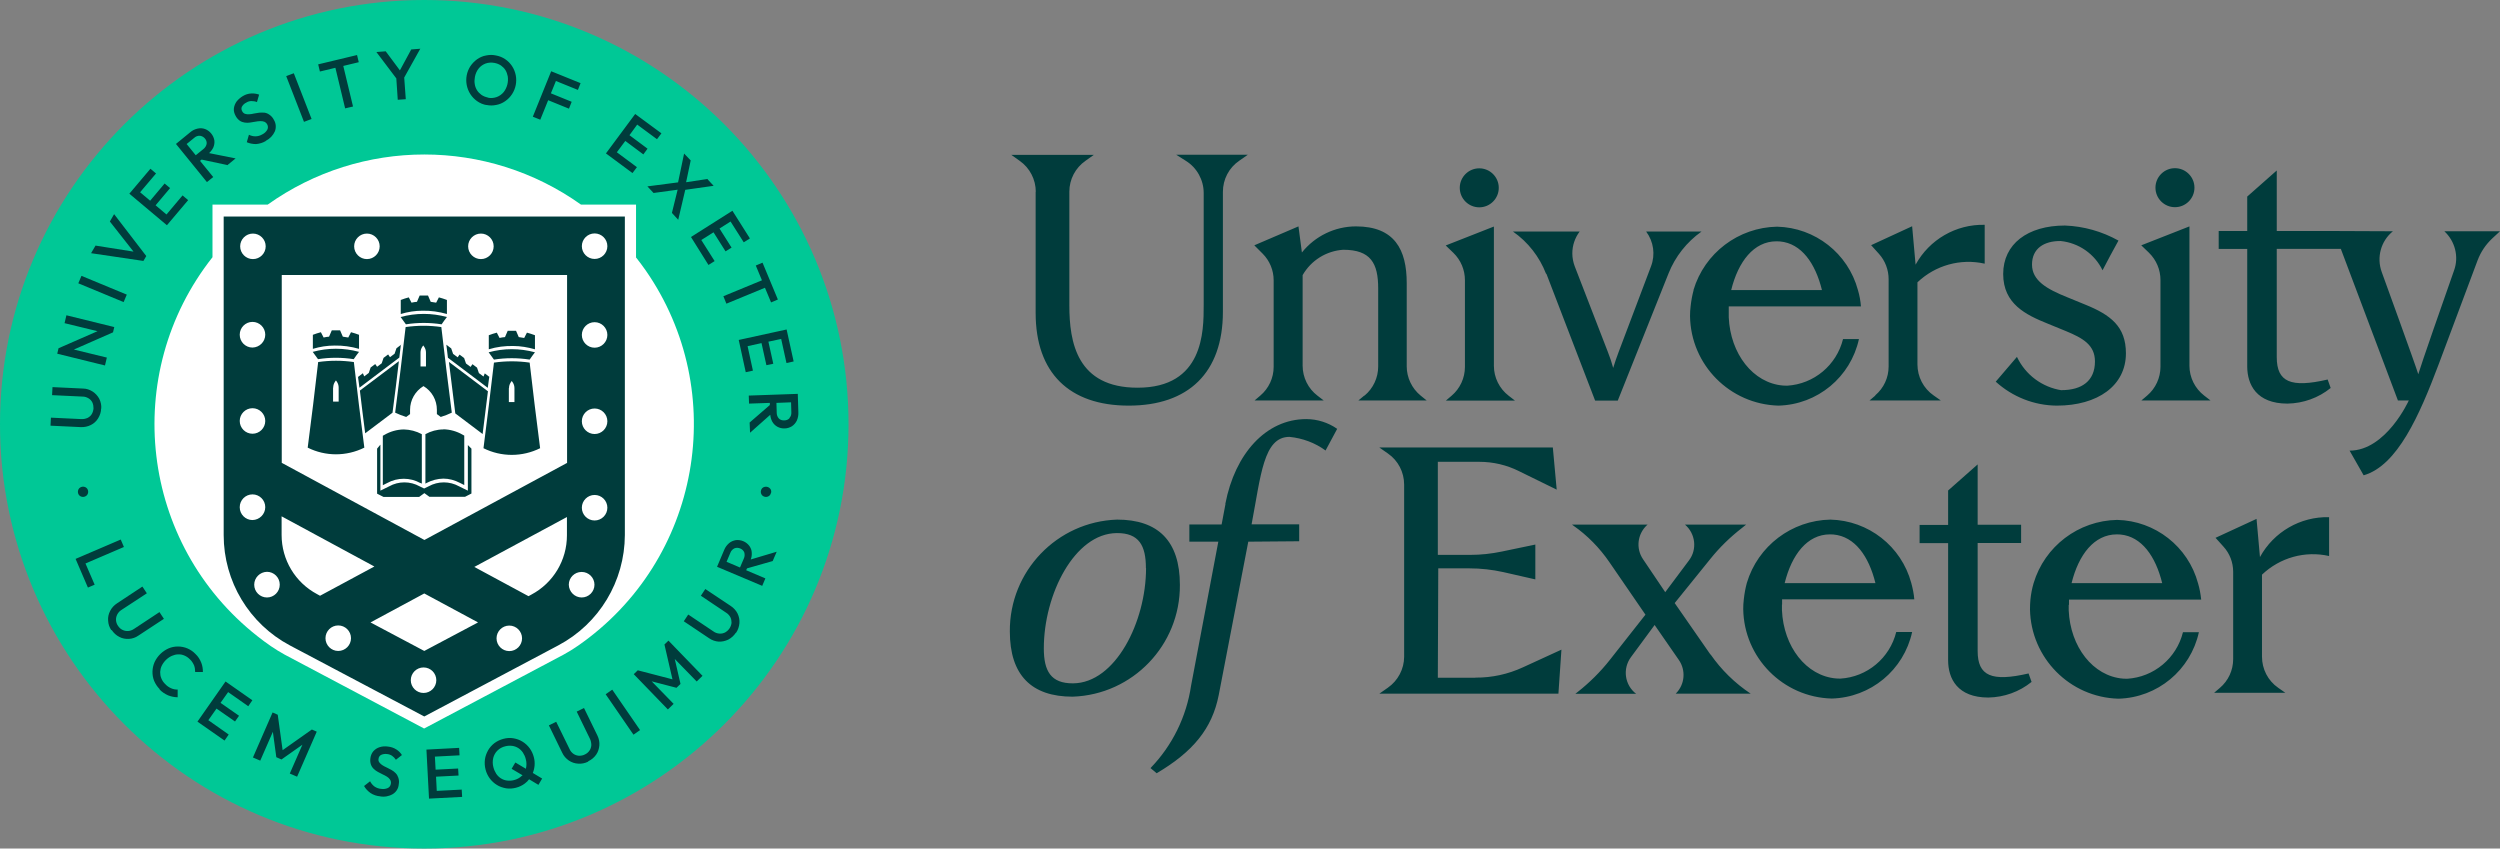 <?xml version="1.0" encoding="UTF-8"?><svg id="Layer_1" xmlns="http://www.w3.org/2000/svg" viewBox="0 0 174.36 59.18"><rect x="0" y="0" width="174.36" height="59.18" fill="#808080" stroke="none"/><defs><style>.cls-1{fill:#003c3c;}.cls-2{fill:#00c896;}.cls-3{fill:#fff;}</style></defs><g id="Group_158"><path id="Path_717" class="cls-2" d="m59.18,29.59c0,16.34-13.25,29.59-29.59,29.59S0,45.93,0,29.59C0,13.25,13.25,0,29.59,0h0c16.34,0,29.59,13.25,29.59,29.59"/><path id="Path_718" class="cls-3" d="m44.36,17.94v-3.67h-3.84c-6.54-4.66-15.31-4.66-21.85,0h-3.85v3.67c-6.44,8.16-5.04,19.99,3.12,26.42.31.25.63.48.96.71h0c.31.21.63.41.96.59l9.72,5.15,9.72-5.15c.35-.19.69-.4,1.02-.63h0c8.53-5.93,10.64-17.66,4.7-26.19-.22-.31-.44-.61-.68-.91"/><path id="Path_719" class="cls-1" d="m43.58,37.32V15.1H15.6v22.22c0,3.23,1.78,6.19,4.63,7.7l9.36,4.95,9.35-4.96c2.85-1.51,4.63-4.47,4.64-7.7m-8.95,7.21c0-.49.4-.89.89-.89.49,0,.89.4.89.89,0,.49-.4.89-.89.89h0c-.49,0-.89-.4-.89-.89m-5.98,2.92c0-.49.4-.89.89-.89s.89.4.89.89c0,.49-.4.89-.89.89s-.89-.4-.89-.89h0m-2.81-4.03l3.75-2.02,3.75,2.02-3.75,1.99-3.75-1.99Zm-3.14,1.1c0-.49.4-.89.89-.89.49,0,.89.4.89.89,0,.49-.4.89-.89.89h0c-.49,0-.89-.4-.89-.89h0m-3.06-8.5l6.47,3.5-3.79,2.04-.2-.11c-1.53-.81-2.48-2.4-2.48-4.13v-1.31h0Zm-2.92-.64c0-.49.4-.89.89-.89.49,0,.89.4.89.89,0,.49-.4.89-.89.9h0c-.49,0-.89-.4-.89-.89m0-6.02c0-.49.4-.89.89-.89.49,0,.89.4.89.89,0,.49-.4.89-.89.89h0c-.49,0-.89-.4-.89-.89h0m0-6.02c0-.49.4-.89.89-.89.49,0,.89.4.89.89,0,.49-.4.89-.89.9h0c-.49,0-.89-.4-.89-.89m1.81-6.17c0,.49-.4.89-.89.89-.49,0-.89-.4-.89-.89,0-.49.4-.89.89-.89h0c.49,0,.89.4.89.89h0m.98,23.6c0,.49-.4.89-.89.89-.49,0-.89-.4-.89-.89,0-.49.4-.89.89-.9h0c.49,0,.89.4.89.89m6.97-23.59c0,.49-.4.89-.89.89-.49,0-.89-.4-.89-.89,0-.49.4-.89.89-.89.49,0,.89.4.89.89h0m7.95,0c0,.49-.4.89-.89.89-.49,0-.89-.4-.89-.89,0-.49.4-.89.89-.89h0c.49,0,.89.4.89.89m5.11,15.11l-9.94,5.37-9.95-5.38v-13.1h19.9v13.12h0Zm0,5.05c0,1.73-.95,3.32-2.48,4.13l-.2.11-3.78-2.04,6.46-3.48v1.29h0Zm1.03,2.55c.49,0,.89.4.89.89,0,.49-.4.89-.89.89-.49,0-.89-.4-.9-.89h0c0-.49.4-.89.89-.89m1.8-22.72c0,.49-.4.89-.89.89-.49,0-.89-.4-.89-.89,0-.49.4-.89.89-.89h0c.49,0,.89.4.89.89h0m0,6.19c0,.49-.4.89-.89.89-.49,0-.89-.4-.89-.89,0-.49.4-.89.89-.89h0c.49,0,.89.4.89.89m0,6.02c0,.49-.4.89-.89.89-.49,0-.89-.4-.89-.89,0-.49.4-.89.89-.89h0c.49,0,.89.4.89.89h0m0,6.03c0,.49-.4.89-.89.89-.49,0-.89-.4-.89-.89,0-.49.4-.89.89-.89h0c.49,0,.89.4.89.89m-12.78-1.03l.37.27h2.48l.45-.23v-3.13l-.25-.25v3.18l-.61-.3c-.66-.37-1.47-.37-2.13,0l-.31.15-.31-.15c-.66-.37-1.47-.37-2.13,0l-.61.3v-3.21l-.23.28v3.14l.45.23h2.48l.37-.27h0Zm2.17-5.55l1.91,1.44c.13-1.02.25-2.02.37-2.98l-2.72-2.05c.14,1.14.29,2.35.44,3.56v.03h0Zm2.7-3.54c-.23,1.99-.48,3.99-.73,5.97,1.24.62,2.7.62,3.95,0-.26-1.99-.5-3.98-.73-5.97-.83-.12-1.66-.12-2.49,0m1.05,1.78c0-.14.04-.28.12-.4l.07-.1s.04.06.07.1c.08.12.12.26.12.4v.97c-.13,0-.26,0-.39,0v-.97h0Zm1.44-1.99c.12-.17.24-.35.37-.51-1.06-.29-2.17-.29-3.23,0,.13.17.25.34.37.51.82-.13,1.66-.13,2.49,0m-1.15-.95c.51,0,1.02.09,1.52.23v-.98c-.18-.07-.37-.13-.56-.18-.06.12-.13.25-.19.37-.13-.02-.25-.04-.38-.06l-.19-.44c-.19,0-.39,0-.58,0l-.19.44c-.13.01-.26.03-.38.06-.06-.12-.13-.25-.19-.37-.19.05-.38.11-.56.18v.98c.55-.17,1.13-.24,1.71-.23m-1.65,2.17l-.34-.26-.09.22-.32-.24-.13-.38-.32-.24-.13.19-.32-.24-.13-.38-.32-.24-.13.19-.32-.24-.13-.38-.34-.26.11.91,2.78,2.1c.02-.14.1-.75.1-.75m-3.32-3.68c.12-.17.24-.35.37-.51-1.06-.29-2.17-.29-3.23,0,.13.17.25.34.37.51.82-.13,1.66-.13,2.49,0m-1.34-.95c.58-.01,1.16.07,1.71.23v-.98c-.18-.07-.37-.13-.56-.18-.06.12-.13.25-.19.37-.13-.02-.25-.04-.38-.06l-.19-.44c-.19,0-.39,0-.58,0l-.19.44c-.13.01-.26.03-.38.06-.06-.12-.13-.25-.19-.37-.19.05-.38.11-.56.18v.98c.49-.15,1-.23,1.52-.23m-1.48,2.36l-.34.26-.13.38-.32.24-.13-.19-.32.24-.13.38-.32.24-.13-.19-.32.24-.13.38-.32.24-.09-.22-.34.26s.08.61.1.75l2.78-2.1c.03-.25.11-.91.11-.91m-3.29,1.02c.12-.17.24-.35.37-.51-1.06-.29-2.17-.29-3.23,0,.13.17.25.34.37.51.82-.13,1.66-.13,2.49,0m-1.34-.95c.58-.01,1.16.07,1.71.23v-.98c-.18-.07-.37-.13-.56-.18-.06.12-.13.25-.19.37-.13-.02-.25-.04-.38-.06l-.19-.44c-.19,0-.39,0-.58,0l-.19.44c-.13.01-.26.03-.38.06-.06-.12-.13-.25-.19-.37-.19.05-.38.11-.56.18v.98c.49-.15,1-.23,1.52-.23m-1.15,1.15c-.23,1.99-.47,3.99-.73,5.97,1.24.62,2.7.62,3.95,0-.26-1.99-.5-3.98-.73-5.97-.83-.12-1.66-.12-2.49,0m1.05,1.78c0-.14.04-.28.12-.4.03-.04.04-.06.07-.1.03.04.04.06.07.1.08.12.12.26.12.4v.98h-.39v-.97h0Zm2.23,3.19l1.91-1.44v-.03c.16-1.21.31-2.42.44-3.56l-2.72,2.05c.11.95.24,1.96.37,2.98m3.85,3.46l.1.05v-3.45c-.39-.21-.82-.32-1.26-.33-.48.01-.94.14-1.35.38l-.11.06v3.45l.3-.15c.72-.4,1.6-.4,2.32,0m1.6-3.74c-.44,0-.87.12-1.25.33v3.45l.09-.05c.36-.19.76-.29,1.16-.3.4,0,.8.11,1.16.3l.3.15v-3.45l-.11-.06c-.41-.24-.88-.37-1.35-.38m-1.38-3.01c.58.35.93.97.93,1.65v.3l.27.2c.27-.08.52-.18.77-.3-.26-1.99-.5-3.98-.73-5.97-.82-.12-1.66-.12-2.49,0-.23,1.99-.47,3.99-.73,5.97.25.12.51.22.77.3.11-.08.16-.12.27-.2v-.3c0-.68.36-1.3.93-1.65m.19-1.37h-.39v-.97c0-.14.04-.28.12-.4.03-.04.04-.06.07-.1.03.04.04.06.07.1.08.12.12.26.12.4v.97h0Z"/><path id="Path_720" class="cls-1" d="m53.77,34.37c-.02.1-.07.18-.15.23-.08.05-.18.07-.27.05-.09-.02-.18-.07-.23-.15-.05-.08-.07-.18-.05-.27.02-.1.07-.18.15-.23.17-.1.39-.06.51.1.06.08.07.18.05.27m-3.11,4.82l.27-.64c.05-.14.16-.25.29-.31.13-.05.27-.04.39.01.13.05.24.15.29.28.04.14.03.29-.03.42l-.27.63-.94-.4h0Zm3.22-.06l.28-.65-1.81.54c.06-.15.08-.31.07-.47,0-.17-.07-.34-.17-.48-.22-.29-.58-.44-.94-.4-.17.03-.34.1-.47.21-.15.13-.27.29-.34.47l-.5,1.18,3.15,1.33.22-.52-1.34-.57.06-.13,1.79-.51h0Zm-2.57,5c-.13.2-.32.37-.53.48-.21.1-.44.15-.67.14-.24-.02-.47-.1-.67-.24l-1.76-1.18.31-.47,1.76,1.18c.12.09.27.14.42.15.14.01.27-.02.39-.08.25-.14.42-.39.45-.67,0-.14-.02-.27-.08-.39-.07-.13-.17-.24-.3-.32l-1.76-1.18.31-.47,1.77,1.18c.2.13.37.31.48.53.1.21.15.44.13.67-.02.24-.1.48-.24.68m-2.33,3l-2.38-2.46-.28.27.56,2.43-2.42-.63-.28.27,2.38,2.46.4-.39-1.53-1.57,1.73.45.28-.27-.4-1.74,1.53,1.57.4-.39h0Zm-4.82,4.1l-1.94-2.82.46-.32,1.94,2.82-.46.32Zm-3.16,1.88c-.22.11-.46.16-.7.14-.23-.01-.46-.09-.65-.22-.2-.14-.36-.32-.46-.54l-.93-1.91.51-.25.93,1.9c.06.14.16.26.28.34.11.08.25.12.38.13.14,0,.28-.02.41-.09.13-.06.24-.15.32-.27.08-.11.12-.24.13-.38,0-.15-.03-.3-.09-.43l-.93-1.91.51-.25.93,1.91c.11.22.16.46.14.7-.02.23-.09.45-.22.64-.14.2-.33.36-.55.46m-4.64,1.02c-.15.15-.34.25-.55.3-.16.04-.32.05-.48.03-.15-.02-.29-.07-.42-.15-.13-.08-.24-.19-.33-.32-.09-.14-.16-.3-.2-.46-.06-.21-.06-.44-.01-.65.05-.2.15-.37.29-.51.15-.15.34-.25.55-.3.16-.04.32-.05.48-.03.15.02.29.07.42.15.13.08.24.19.33.32.09.14.16.29.2.46.06.21.06.44.01.65,0,0,0,.02,0,.02l-.74-.44-.26.44.76.45-.04.05m1.41.18l-.65-.39c.14-.35.17-.74.07-1.1-.11-.45-.4-.85-.8-1.09-.19-.12-.41-.19-.63-.23-.23-.04-.47-.02-.69.04-.23.06-.44.16-.63.3-.18.14-.33.31-.44.5-.11.2-.19.41-.22.63-.03.23-.02.47.04.7.11.45.4.85.8,1.09.19.12.41.19.63.23.23.04.47.02.7-.04.23-.06.44-.16.62-.3.11-.08.21-.18.29-.29l.65.39.26-.44h0Zm-5.58,1.28l-.03-.51-1.74.09-.05-.99,1.57-.08-.03-.49-1.57.08-.05-.91,1.72-.09-.03-.52-2.28.12.18,3.42,2.3-.12h0Zm-5.72-.04c-.24-.02-.47-.1-.67-.23-.18-.13-.34-.29-.45-.49l.42-.33c.07.14.17.26.3.36.14.1.31.16.48.17.16.03.32,0,.46-.06.12-.06.19-.17.21-.3.02-.1,0-.2-.06-.29-.05-.08-.13-.15-.21-.2-.1-.06-.2-.12-.3-.16-.11-.05-.22-.11-.33-.17-.11-.06-.21-.13-.29-.21-.09-.08-.16-.19-.2-.3-.05-.14-.06-.29-.04-.44.02-.18.09-.36.21-.5.12-.13.27-.23.44-.28.19-.06.38-.07.58-.04.21.02.41.09.58.2.16.1.29.23.39.39l-.42.33c-.07-.11-.17-.21-.27-.28-.11-.07-.23-.11-.35-.12-.14-.02-.28,0-.41.06-.1.05-.17.15-.18.27-.02.09,0,.19.06.26.06.08.13.14.21.19.09.06.19.11.3.16s.22.11.33.17c.11.06.21.14.29.22.09.09.15.2.19.32.05.15.06.31.03.46-.02.28-.17.53-.41.68-.27.16-.59.22-.9.16m-4.75-4.66l-2.04,1.44-.34-2.47-.36-.16-1.37,3.14.51.22.88-2.01.24,1.77.36.16,1.46-1.03-.88,2.01.51.22,1.37-3.14-.36-.16h0Zm-4.44-1.62l.29-.42-1.87-1.31-1.96,2.8,1.89,1.32.29-.42-1.42-1,.57-.81,1.29.9.28-.4-1.29-.9.53-.75,1.41.99h0Zm-6.17-1.19c-.17-.17-.3-.37-.39-.58-.17-.42-.15-.9.03-1.31.2-.43.55-.77.98-.96.21-.09.43-.13.65-.13.47,0,.91.19,1.23.53.18.17.31.38.4.61.08.21.11.42.11.64h-.54c0-.16-.02-.31-.07-.45-.07-.16-.16-.31-.29-.43-.11-.11-.24-.21-.39-.27-.14-.06-.29-.09-.43-.08-.15,0-.3.04-.44.1-.31.14-.56.39-.71.69-.07.14-.1.29-.11.44,0,.15.02.3.08.44.06.15.15.28.26.39.12.13.27.24.44.31.14.06.29.09.44.08v.54c-.23,0-.45-.05-.66-.13-.23-.1-.44-.24-.61-.42m-3.35-4.12c-.14-.2-.22-.43-.23-.68-.02-.23.03-.46.14-.67.11-.22.28-.4.48-.53l1.77-1.17.31.47-1.77,1.16c-.13.08-.23.19-.3.33-.06.12-.09.26-.08.39.01.14.06.28.14.39.08.12.18.22.31.28.12.06.26.09.39.08.15-.01.29-.06.42-.15l1.77-1.17.31.47-1.78,1.17c-.2.14-.43.22-.67.23-.23.01-.46-.03-.66-.14-.22-.11-.4-.28-.53-.48m.85-5.79l-.22-.52-3.15,1.35.86,2,.47-.2-.64-1.48,2.68-1.15Zm-3.2-3.78c-.02-.09,0-.19.05-.27.05-.08.14-.13.23-.15.09-.02.19,0,.27.05.08.05.14.14.15.23.02.09,0,.19-.05.27-.05.08-.14.13-.23.15-.09.02-.19,0-.27-.05-.08-.05-.14-.14-.15-.23m49.62-5.2c-.09.1-.22.15-.36.15-.14.01-.28-.03-.38-.13-.1-.11-.15-.25-.15-.4l-.02-.69,1.02-.04.02.69c.01.15-.03.29-.13.4m.58-1.68l-3.42.12.02.56,1.45-.05v.15l-1.41,1.22.03.71,1.41-1.25c.01.16.06.32.13.46.08.15.2.28.36.37.16.09.34.13.52.12.18,0,.35-.06.5-.15.15-.1.26-.23.34-.39.08-.18.12-.38.11-.57l-.04-1.28h0Zm-3.49-3.33l.96-.21.34,1.54.48-.1-.34-1.54.89-.19.37,1.68.5-.11-.49-2.23-3.34.73.49,2.25.5-.11-.37-1.7h0Zm1.63-3.05l.47-.2-1.07-2.57-.47.2.43,1.03-2.69,1.11.21.52,2.69-1.11.43,1.03h0Zm-4.02-4.89l.84,1.33.42-.26-.84-1.33.77-.49.92,1.45.43-.27-1.22-1.93-2.89,1.83,1.22,1.95.43-.27-.93-1.47.84-.53h0Zm-.39-3.72l-1.52.23.32-1.52-.46-.48-.42,2.01-2.14.28.43.46,1.68-.23-.4,1.62.44.48.49-2.09,1.98-.28-.43-.46h.01Zm-4.5-1.71l.29-.4-1.26-.94.54-.74,1.38,1.02.31-.41-1.83-1.35-2.04,2.75,1.85,1.37.31-.41-1.4-1.04.59-.79,1.26.94h0Zm-4.57-4.49l.19-.48-2.05-.83-1.28,3.17.52.21.55-1.36,1.45.59.19-.48-1.45-.59.35-.86,1.53.62h0Zm-6.29.53c.21.05.43.03.63-.04.19-.07.36-.19.49-.35.24-.31.34-.71.28-1.1-.03-.15-.08-.3-.16-.43-.08-.13-.19-.23-.31-.32-.14-.09-.29-.15-.45-.18-.21-.04-.42-.03-.62.04-.19.07-.36.19-.48.34-.14.17-.23.38-.27.6-.03.16-.04.33-.01.5.02.15.08.3.16.43.08.13.19.23.31.32.13.09.28.15.44.18m-.09.53c-.23-.04-.45-.13-.65-.27-.79-.55-1-1.64-.47-2.45.13-.19.29-.35.47-.48.19-.13.39-.22.62-.26.23-.05.47-.05.69,0,.46.08.86.35,1.12.74.53.81.32,1.9-.48,2.45-.19.13-.39.22-.62.26-.23.05-.46.05-.69,0m-4.6-3.92l-.64.05-.79,1.46-.99-1.33-.65.05,1.39,1.84.1,1.49.56-.04-.11-1.51,1.11-1.99h0Zm-4.3.94l-.12-.5-2.71.65.12.5,1.08-.26.68,2.83.55-.13-.68-2.83,1.08-.26h0Zm-3.82,4.16l-1.24-3.19.53-.2,1.24,3.19-.53.2Zm-2.67,1.34c-.2.12-.44.19-.67.21-.22,0-.45-.04-.65-.13l.15-.52c.14.07.29.11.45.11.17,0,.34-.05.49-.14.14-.07.26-.18.34-.32.06-.11.06-.25,0-.36-.04-.09-.12-.16-.21-.2-.09-.03-.19-.05-.29-.04-.11,0-.23.02-.34.04-.12.02-.24.04-.37.06-.12.02-.24.02-.37,0-.12-.02-.24-.06-.34-.13-.12-.09-.22-.2-.29-.34-.09-.16-.14-.34-.12-.52.02-.17.09-.34.19-.48.12-.15.27-.28.44-.38.18-.11.38-.17.59-.18.18-.01.37.02.54.08l-.15.52c-.12-.05-.26-.07-.39-.07-.13,0-.25.04-.36.11-.13.06-.23.16-.3.28-.05.1-.04.22.02.32.04.08.11.15.2.18.09.03.19.04.28.03.11,0,.23-.02.34-.05.12-.02.24-.04.37-.06.12-.01.25-.01.37,0,.13.02.24.07.35.15.13.09.23.21.3.35.15.24.17.54.07.8-.13.29-.35.52-.63.66m-5.53.23l.54-.44c.11-.1.25-.15.4-.14.13.02.26.09.34.19.09.1.14.24.12.38-.03.14-.11.27-.23.36l-.53.43-.64-.79Zm2.87,1.45l.55-.45-1.85-.37c.12-.11.22-.24.29-.38.07-.16.1-.33.08-.5-.06-.36-.31-.67-.65-.8-.17-.06-.34-.07-.52-.03-.19.04-.37.13-.52.26l-.99.81,2.16,2.66.44-.35-.92-1.13.11-.09,1.83.39Zm-2.76,2.46l-.39-.33-1.12,1.33-.76-.64,1.01-1.2-.38-.32-1.01,1.2-.7-.59,1.11-1.31-.39-.33-1.47,1.74,2.62,2.2,1.48-1.75Zm-5.16.97l-.3.52,1.65,2.1-2.65-.42-.31.53,3.65.54.2-.34-2.25-2.93h0Zm.66,6.14l-3.16-1.31.22-.52,3.16,1.31-.22.52h0Zm-.66,1.74l-3.33-.82-.13.55,2.3.56-2.72,1.19-.09.38,3.33.82.13-.55-2.3-.56,2.73-1.2.09-.38h0Zm-.91,5.68c0,.24-.08.48-.21.69-.12.2-.3.36-.5.46-.22.11-.46.16-.7.15l-2.12-.1.03-.56,2.11.1c.15.01.3-.02.44-.08.12-.06.23-.15.3-.27.07-.12.11-.26.12-.4,0-.14-.02-.28-.08-.41-.06-.12-.15-.22-.27-.29-.13-.08-.27-.12-.42-.12l-2.12-.1.03-.56,2.12.1c.24,0,.48.08.68.21.19.12.35.3.46.5.11.22.16.46.14.7"/></g><path id="Path_721" class="cls-1" d="m101.81,13.1c0-.75.61-1.36,1.36-1.36s1.36.61,1.36,1.36-.61,1.36-1.36,1.36c-.75,0-1.36-.61-1.36-1.36h0Zm-29.58.26v8.47c0,4.17,2.34,6.46,6.49,6.46s6.57-2.28,6.57-6.55v-8.36c0-.87.42-1.68,1.14-2.17l.6-.42h-5l.68.43c.77.48,1.24,1.33,1.24,2.24v7.83c0,1.81,0,5.75-4.61,5.75-4.23,0-4.76-3.16-4.76-5.75v-7.92c0-.86.42-1.66,1.12-2.15l.59-.42h-5.76l.59.42c.7.49,1.12,1.3,1.12,2.16h0Zm29.94,6.18v6.05c0,.77-.34,1.51-.93,2.01l-.4.34h4.82l-.44-.34c-.65-.5-1.03-1.27-1.03-2.09v-9.71l-3.36,1.32.54.52c.51.5.8,1.18.8,1.9h0Zm41.62,7.68c-1.36-.21-2.53-1.08-3.12-2.33l-1.48,1.73c1.17,1.06,2.68,1.66,4.26,1.67,2.85,0,4.82-1.39,4.82-3.65,0-1.87-1.07-2.68-2.85-3.4l-1.22-.5c-1.45-.58-2.48-1.17-2.48-2.29s.84-1.65,2-1.64c1.26.13,2.37.9,2.92,2.04.42-.81.61-1.16,1.11-2.07-1.15-.64-2.42-1-3.73-1.05-2.61,0-4.31,1.29-4.31,3.38s1.59,2.85,3.1,3.46l1.27.52c1.18.49,2.03.96,2.03,2.12,0,1.36-.92,2-2.33,2h0Zm-35.94-8.13l3.4,8.85h1.58l3.54-8.87c.47-1.18,1.27-2.19,2.3-2.92h-3.86,0c.52.7.65,1.61.34,2.42l-2.26,5.98c-.15.38-.26.74-.38,1.11-.1-.37-.22-.73-.37-1.11l-2.31-5.97c-.11-.29-.17-.6-.17-.91,0-.55.18-1.08.51-1.52h-4.65c1.05.73,1.85,1.76,2.31,2.95h0Zm43.84-4.64c.75,0,1.36-.61,1.36-1.36s-.61-1.36-1.36-1.36c-.75,0-1.36.61-1.36,1.36h0c0,.75.61,1.36,1.36,1.36h0Zm-33.58,5.78c.77-2.58,3.13-4.37,5.83-4.42,2.65.06,4.95,1.86,5.64,4.42.11.37.18.75.21,1.14h-9.22v.1s0,.09,0,.13v.53c.11,2.54,1.69,4.59,3.79,4.76.09,0,.19.01.28.01,1.87-.11,3.45-1.43,3.9-3.25h1.11c-.58,2.65-2.89,4.57-5.61,4.64-3.39-.09-6.12-2.84-6.17-6.24,0-.23.01-.46.04-.68.04-.38.11-.77.21-1.14h0Zm2.64,0h6.32c-.46-1.87-1.43-3.25-2.92-3.39-.08,0-.17-.01-.25-.01-1.59,0-2.67,1.42-3.16,3.4h0Zm10.04,7.36l-.4.34h4.97l-.5-.35c-.71-.49-1.13-1.3-1.13-2.17v-5.72c1.25-1.19,3.01-1.68,4.69-1.3v-2.71c-2-.05-3.86,1.03-4.82,2.78l-.24-2.68-2.86,1.32.55.61c.43.48.67,1.11.67,1.76v6.09c0,.78-.34,1.51-.93,2.01h0Zm-11.49,18.07l-2.5-3.6,2.48-3.07c.64-.8,1.38-1.52,2.19-2.15l.31-.25h-4.26c.73.63.86,1.72.28,2.49-.55.74-1.11,1.48-1.66,2.22l-1.55-2.3c-.51-.75-.39-1.75.27-2.37l.05-.04h-5.27l.08.06c.99.69,1.84,1.56,2.52,2.55l2.52,3.67-2.48,3.15c-.66.84-1.43,1.6-2.27,2.26l-.14.11h4.25-.01c-.8-.61-.96-1.75-.36-2.56.55-.74,1.1-1.49,1.65-2.24l1.69,2.44c.5.72.42,1.7-.2,2.33l-.02.02h5.25-.02c-1.1-.73-2.05-1.66-2.8-2.74h0Zm33.4-20.16v-9.71l-3.36,1.32.54.52c.51.5.8,1.18.8,1.9v6.05c0,.77-.34,1.51-.93,2.01l-.4.34h4.82l-.44-.34c-.65-.5-1.03-1.27-1.03-2.09h0Zm-8.42,16.68v.39c.11,2.54,1.69,4.59,3.79,4.76.09,0,.19.01.28.01,1.87-.11,3.45-1.43,3.9-3.25h1.11c-.58,2.65-2.89,4.57-5.61,4.64-3.39-.09-6.11-2.84-6.17-6.23,0-.23.01-.46.03-.68.04-.39.11-.77.22-1.14.77-2.58,3.13-4.37,5.83-4.42,2.65.06,4.95,1.86,5.64,4.42.11.37.18.75.22,1.14h-9.22v.1s0,.09,0,.13,0,.09,0,.14h0Zm.2-1.51h6.32c-.46-1.87-1.43-3.25-2.91-3.39-.08,0-.16-.01-.25-.01-1.59,0-2.67,1.42-3.16,3.4h0Zm25.99-24.54h.01c.75.7,1.02,1.77.68,2.72-.67,1.89-2.34,6.69-2.5,7.25-.15-.53-2.55-7.13-2.55-7.13-.37-1.02-.06-2.16.78-2.84l-4.48-.02h-3.62v-4.22l-2.06,1.82v2.4h-1.99v1.25h1.99v8.19c0,1.28.65,2.6,2.81,2.6,1.1-.02,2.16-.4,3.01-1.09l-.21-.59c-2.58.6-3.55.17-3.55-1.56v-7.55h4.47l3.98,10.57h.76s-1.58,3.5-4.13,3.5l.98,1.72c2.35-.67,3.89-4.17,5.24-7.76l2.71-7.24c.22-.58.57-1.1,1.02-1.52l.54-.5h-3.89,0Zm-32.54,29.27v-7.53h3.03v-1.27h-3.03v-4.21l-2.06,1.82v2.4h-1.99v1.27h1.99v8.17c0,1.28.65,2.6,2.81,2.6,1.1-.02,2.16-.4,3.01-1.09l-.21-.59c-2.58.6-3.55.17-3.55-1.56Zm-55.64-4.61c.03,4.2-3.29,7.66-7.48,7.8-2.86,0-4.38-1.49-4.38-4.55-.03-4.2,3.29-7.66,7.48-7.8,2.86,0,4.38,1.49,4.38,4.55Zm-2.37-1.17c0-1.57-.48-2.45-2.03-2.44-2.95.02-5.09,4.28-5.09,8.04,0,1.57.48,2.45,2.04,2.44,2.95-.02,5.09-4.28,5.09-8.04h0Zm77.7-.75l-.24-2.68-2.86,1.32.55.61c.44.48.68,1.11.68,1.76v6.09c0,.78-.34,1.51-.93,2.01l-.4.34h4.97l-.5-.35c-.71-.49-1.13-1.3-1.13-2.17v-5.72c1.25-1.19,3-1.68,4.68-1.3v-2.71c-2-.05-3.86,1.03-4.82,2.78h0Zm-72.15-3.72c-.09.47-.18.94-.27,1.43h-2.25v1.2s2.02,0,2.02,0l-1.9,10.04c-.32,2.17-1.31,4.18-2.83,5.75l.43.36c2.52-1.49,3.87-3.1,4.33-5.46l2.06-10.69,3.55-.03v-1.18h-3.32c.65-3.39.82-6.1,2.64-6.1.91.09,1.78.41,2.52.95l.81-1.51c-.63-.44-1.39-.68-2.16-.68-2.8,0-4.97,2.41-5.64,5.91h0Zm9.68-7.56l-.41.34h4.76l-.42-.34c-.61-.5-.97-1.25-.97-2.04v-5.81c0-2.32-.84-3.95-3.54-3.95-1.47,0-2.86.68-3.77,1.82-.09-.64-.24-1.82-.24-1.82l-3.08,1.32.58.58c.49.49.77,1.16.77,1.86v6.03c0,.78-.34,1.51-.93,2.01l-.4.34h4.82l-.43-.33c-.66-.5-1.04-1.28-1.04-2.1v-6.31c.59-1.03,1.65-1.69,2.83-1.77,1.93,0,2.44.95,2.44,2.7v5.44c0,.79-.35,1.53-.95,2.03h0Zm29.13,14.58v.39c.11,2.54,1.69,4.59,3.79,4.76.09,0,.19.01.28.01,1.87-.11,3.45-1.43,3.9-3.25h1.11c-.58,2.65-2.89,4.57-5.61,4.64-3.39-.09-6.12-2.84-6.17-6.24,0-.23.01-.46.04-.68.04-.38.11-.77.21-1.14.77-2.58,3.13-4.37,5.83-4.42,2.65.06,4.95,1.86,5.64,4.42.1.37.18.75.21,1.14h-9.22v.1s0,.09,0,.13v.14h0Zm.2-1.5h6.32c-.46-1.87-1.43-3.25-2.92-3.39-.08,0-.17-.01-.25-.01-1.59,0-2.67,1.42-3.16,3.4h0Zm-21.57,6.6h-2.63l.03-7.63h2.17c.8,0,1.59.09,2.36.26l2.24.51v-2.43l-2.35.49c-.72.15-1.45.23-2.19.23h-2.26v-6.49h2.9c.96,0,1.9.22,2.76.65l2.63,1.29-.27-2.94h-12.1l.6.42c.71.49,1.13,1.3,1.13,2.17v12c0,.86-.43,1.67-1.13,2.16l-.6.42h12.49l.21-3.07-2.68,1.23c-1.04.48-2.17.73-3.32.72h0Z"/></svg>
